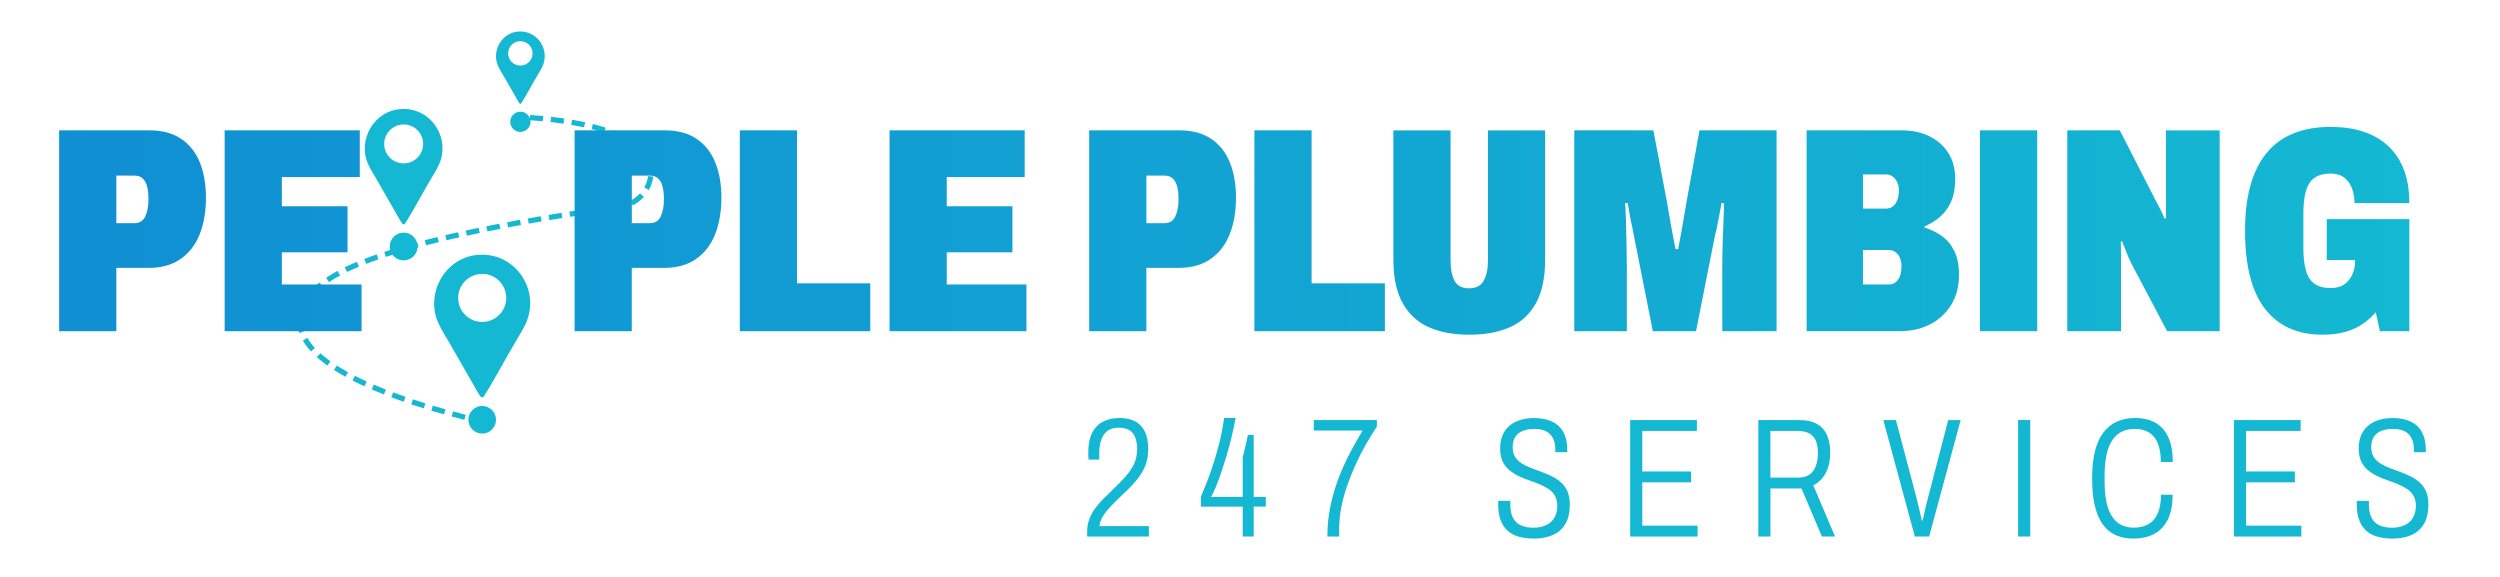 <svg xmlns="http://www.w3.org/2000/svg" xmlns:xlink="http://www.w3.org/1999/xlink" id="Layer_1" data-name="Layer 1" viewBox="0 0 952.71 219.86"><defs><style>      .cls-1 {        stroke-dasharray: 5.01 3;      }      .cls-1, .cls-2 {        fill: none;        stroke: #14b8d2;        stroke-miterlimit: 10;        stroke-width: 2px;      }      .cls-3 {        fill: #14b8d2;      }      .cls-4 {        fill: url(#linear-gradient);      }    </style><linearGradient id="linear-gradient" x1="22.54" y1="87.95" x2="918.17" y2="87.95" gradientUnits="userSpaceOnUse"><stop offset="0" stop-color="#108fd3"></stop><stop offset="1" stop-color="#14b8d2"></stop></linearGradient></defs><path class="cls-3" d="M197.81,12.01c-6.57.24-10.7,7.5-7.91,13.34.8,1.7,1.44,2.53,2.42,4.28,1.02,1.78,2.45,4.28,3.54,6.17.48.84.93,1.62,1.28,2.24.38.55.91,1.98,1.43,1.4,1.75-2.64,4.38-7.61,6.26-10.74.85-1.47,1.8-2.83,2.33-4.5v-.04c1.91-6.11-2.84-12.52-9.34-12.14ZM198.3,24.99c-2.57,0-4.65-2.08-4.65-4.65s2.08-4.65,4.65-4.65,4.65,2.08,4.65,4.65-2.08,4.65-4.65,4.65Z"></path><circle class="cls-3" cx="183.76" cy="159.97" r="5.26"></circle><g><path class="cls-2" d="M196.44,44.6s.91.01,2.5.08"></path><path class="cls-1" d="M201.93,44.83c13.46.83,46.92,4.58,46.12,21.37-.32,6.59-5.64,11.86-12.18,12.73-21.96,2.9-88.92,12.74-110.89,27.66,0,0-46.45,27.04,53.7,52.85"></path><path class="cls-2" d="M180.15,159.81c.8.2,1.61.41,2.43.61"></path></g><path class="cls-3" d="M153.05,41.56c-10.49.39-17.08,11.97-12.63,21.28,1.27,2.71,2.31,4.03,3.86,6.84,1.63,2.83,3.91,6.82,5.65,9.84.77,1.34,1.48,2.58,2.05,3.57.6.87,1.45,3.16,2.28,2.23,2.8-4.22,6.99-12.15,9.98-17.14,1.36-2.35,2.87-4.52,3.71-7.19l.02-.07c3.02-9.75-4.55-19.98-14.92-19.36ZM153.83,62.27c-4.1,0-7.42-3.32-7.42-7.42s3.32-7.42,7.42-7.42,7.42,3.32,7.42,7.42-3.32,7.42-7.42,7.42Z"></path><path class="cls-3" d="M182.79,97.1c-12.96.48-21.1,14.8-15.61,26.3,1.57,3.35,2.85,4.98,4.77,8.45,2.01,3.5,4.84,8.43,6.98,12.16.95,1.66,1.83,3.19,2.53,4.41.75,1.08,1.79,3.91,2.81,2.76,3.46-5.21,8.64-15.01,12.33-21.18,1.68-2.9,3.55-5.59,4.59-8.88l.03-.08c3.74-12.05-5.62-24.69-18.44-23.93ZM183.76,122.69c-5.06,0-9.16-4.1-9.16-9.16s4.1-9.16,9.16-9.16,9.16,4.1,9.16,9.16-4.1,9.16-9.16,9.16Z"></path><circle class="cls-3" cx="153.83" cy="93.94" r="5.3"></circle><circle class="cls-3" cx="198.3" cy="46.42" r="3.86"></circle><path class="cls-4" d="M22.54,126.21V49.68h34.48c4.82,0,8.82,1.08,12.01,3.23,3.19,2.15,5.56,5.15,7.12,9.01,1.56,3.86,2.34,8.34,2.34,13.46s-.82,10.01-2.45,14.02c-1.63,4-4.06,7.12-7.29,9.34-3.23,2.22-7.21,3.34-11.96,3.34h-12.46v24.14h-21.8ZM44.34,85.05h6.9c1.93,0,3.3-.85,4.12-2.56.81-1.7,1.22-3.89,1.22-6.56,0-1.85-.17-3.45-.5-4.78-.33-1.33-.89-2.37-1.67-3.12-.78-.74-1.84-1.11-3.17-1.11h-6.9v18.13ZM85.61,126.21V49.68h51.5v17.8h-29.7v11.12h25.03v17.57h-25.03v12.24h30.37v17.8h-52.17ZM218.97,126.21V49.68h34.48c4.82,0,8.82,1.08,12.01,3.23,3.19,2.15,5.56,5.15,7.12,9.01,1.56,3.86,2.34,8.34,2.34,13.46s-.82,10.01-2.45,14.02c-1.63,4-4.06,7.12-7.29,9.34-3.23,2.22-7.21,3.34-11.96,3.34h-12.46v24.14h-21.8ZM240.77,85.05h6.9c1.93,0,3.3-.85,4.12-2.56.81-1.7,1.22-3.89,1.22-6.56,0-1.85-.17-3.45-.5-4.78-.33-1.33-.89-2.37-1.67-3.12-.78-.74-1.84-1.11-3.17-1.11h-6.9v18.13ZM281.93,126.21V49.68h21.8v58.29h27.92v18.24h-49.72ZM338.99,126.21V49.68h51.5v17.8h-29.7v11.12h25.03v17.57h-25.03v12.24h30.37v17.8h-52.17ZM415.07,126.21V49.68h34.48c4.82,0,8.82,1.08,12.01,3.23,3.19,2.15,5.56,5.15,7.12,9.01,1.56,3.86,2.34,8.34,2.34,13.46s-.82,10.01-2.45,14.02c-1.63,4-4.06,7.12-7.29,9.34-3.23,2.22-7.21,3.34-11.96,3.34h-12.46v24.14h-21.8ZM436.87,85.05h6.9c1.93,0,3.3-.85,4.12-2.56.82-1.7,1.22-3.89,1.22-6.56,0-1.85-.17-3.45-.5-4.78-.33-1.33-.89-2.37-1.67-3.12-.78-.74-1.84-1.11-3.17-1.11h-6.9v18.13ZM478.03,126.21V49.68h21.8v58.29h27.92v18.24h-49.72ZM559.9,127.55c-6.01,0-11.16-.96-15.46-2.89-4.3-1.93-7.62-5.01-9.95-9.23-2.34-4.23-3.5-9.75-3.5-16.57v-49.16h21.8v49.72c0,3.12.5,5.64,1.5,7.56,1,1.93,2.84,2.89,5.51,2.89s4.54-.96,5.62-2.89c1.07-1.93,1.61-4.45,1.61-7.56v-49.72h21.8v49.16c0,6.82-1.15,12.35-3.45,16.57-2.3,4.23-5.6,7.3-9.9,9.23-4.3,1.93-9.49,2.89-15.57,2.89ZM599.94,126.21V49.68h30.14l5.12,27.03c.22,1.26.52,2.99.89,5.17.37,2.19.78,4.45,1.22,6.79.45,2.34.85,4.43,1.22,6.28h1c.29-1.48.63-3.3,1-5.45.37-2.15.76-4.34,1.17-6.56.41-2.23.76-4.3,1.06-6.23l4.89-27.03h29.37v76.53h-20.69v-23.92c0-3.63.06-7.1.17-10.4.11-3.3.22-6.21.33-8.73.11-2.52.17-4.45.17-5.78h-1c-.15,1.11-.37,2.41-.67,3.89-.3,1.48-.57,2.93-.83,4.34-.26,1.41-.54,2.6-.83,3.56l-7.34,37.04h-16.46l-7.34-37.04c-.15-.96-.39-2.15-.72-3.56-.33-1.41-.61-2.85-.84-4.34-.22-1.48-.44-2.78-.67-3.89h-1c.15,1.85.26,4.19.33,7.01.07,2.82.15,5.78.22,8.9.07,3.12.11,6.12.11,9.01v23.92h-20.02ZM688.48,126.21V49.68h36.15c4,0,7.53.74,10.57,2.22,3.04,1.48,5.45,3.6,7.23,6.34,1.78,2.74,2.67,6.08,2.67,10.01,0,3.34-.52,6.19-1.56,8.56-1.04,2.37-2.45,4.32-4.23,5.84-1.78,1.52-3.75,2.72-5.9,3.62v.44c2.37.74,4.54,1.8,6.51,3.17,1.96,1.37,3.56,3.26,4.78,5.67,1.22,2.41,1.84,5.51,1.84,9.29,0,4.3-.98,8.06-2.95,11.29-1.97,3.23-4.64,5.71-8.01,7.45-3.38,1.74-7.21,2.61-11.51,2.61h-35.59ZM709.95,79.49h8.9c.96,0,1.8-.28,2.5-.84.7-.56,1.26-1.35,1.67-2.39.41-1.04.61-2.34.61-3.89s-.46-3.02-1.39-4.17c-.93-1.15-2.06-1.72-3.39-1.72h-8.9v13.01ZM709.95,108.41h9.9c1.41,0,2.56-.59,3.45-1.78.89-1.18,1.33-2.97,1.33-5.34,0-1.11-.21-2.13-.61-3.06-.41-.93-.98-1.65-1.72-2.17-.74-.52-1.56-.78-2.45-.78h-9.9v13.13ZM754.55,126.21V49.68h21.8v76.53h-21.8ZM787.81,126.21V49.68h20.02l12.57,24.58c.37.74.84,1.63,1.39,2.67.56,1.04,1.11,2.11,1.67,3.23.56,1.11,1.02,2.15,1.39,3.12l.56-.11v-33.48h20.47v76.53h-20.02l-13.57-25.7c-.74-1.48-1.39-2.95-1.95-4.39s-1.09-2.84-1.61-4.17l-.56.11c.07,1.41.11,2.87.11,4.39v29.76h-20.47ZM885.14,127.55c-9.57,0-16.89-3.28-21.97-9.84-5.08-6.56-7.62-16.48-7.62-29.75,0-8.97,1.26-16.39,3.78-22.25,2.52-5.86,6.19-10.21,11.01-13.07,4.82-2.85,10.75-4.28,17.8-4.28,4.6,0,8.73.59,12.4,1.78,3.67,1.19,6.82,2.98,9.45,5.39,2.63,2.41,4.65,5.43,6.06,9.07,1.41,3.63,2.11,7.9,2.11,12.79h-20.91c0-1.56-.19-3.02-.56-4.39-.37-1.37-.93-2.58-1.67-3.61-.74-1.04-1.67-1.84-2.78-2.39-1.11-.56-2.49-.84-4.12-.84-2,0-3.67.32-5,.95-1.34.63-2.39,1.6-3.17,2.89-.78,1.3-1.33,2.91-1.67,4.84-.33,1.93-.5,4.15-.5,6.68v12.9c0,3.41.31,6.27.95,8.56.63,2.3,1.7,4,3.23,5.12,1.52,1.11,3.62,1.67,6.28,1.67,2.08,0,3.78-.46,5.12-1.39,1.34-.93,2.35-2.17,3.06-3.73.7-1.56,1.06-3.23,1.06-5.01v-.56h-10.79v-15.57h31.48v42.71h-11.23l-1.56-7.23c-1.41,1.63-3.04,3.1-4.89,4.39-1.85,1.3-4.04,2.32-6.56,3.06-2.52.74-5.45,1.11-8.79,1.11Z"></path><g><path class="cls-3" d="M414.3,204.46v-1.81c0-1.73.27-3.32.82-4.79.55-1.47,1.29-2.84,2.21-4.11.93-1.27,1.96-2.48,3.1-3.62,1.14-1.14,2.3-2.28,3.48-3.4,1.77-1.68,3.36-3.3,4.78-4.85,1.41-1.55,2.54-3.19,3.39-4.92.84-1.72,1.26-3.65,1.26-5.76,0-1.73-.23-3.2-.7-4.43-.46-1.23-1.2-2.17-2.21-2.81-1.01-.65-2.34-.97-3.99-.97-1.98,0-3.51.45-4.59,1.36-1.08.91-1.83,2.08-2.28,3.53-.44,1.45-.66,2.97-.66,4.56v2.72h-4.05c-.04-.26-.07-.62-.1-1.1-.02-.47-.03-.97-.03-1.49,0-3.24.52-5.82,1.55-7.77,1.03-1.94,2.45-3.34,4.24-4.21,1.79-.86,3.81-1.29,6.04-1.29,1.73,0,3.27.23,4.62.68,1.35.45,2.5,1.17,3.45,2.13.95.97,1.68,2.2,2.18,3.69.51,1.49.76,3.29.76,5.4,0,1.9-.24,3.62-.73,5.18-.49,1.55-1.2,3.04-2.15,4.46s-2.06,2.8-3.32,4.14-2.68,2.72-4.24,4.14c-1.31,1.25-2.56,2.5-3.76,3.75-1.2,1.25-2.2,2.51-3.01,3.79-.8,1.27-1.27,2.56-1.39,3.85h18.85v3.95h-23.53Z"></path><path class="cls-3" d="M473.58,204.46v-11.39h-15.94v-3.75c1.39-3.24,2.66-6.47,3.8-9.71s2.14-6.54,3-9.9c.86-3.36,1.55-6.84,2.06-10.42h4.37c-.42,2.33-.93,4.74-1.52,7.21-.59,2.48-1.24,4.91-1.96,7.28-.72,2.37-1.43,4.61-2.15,6.7-.72,2.09-1.4,3.91-2.06,5.44-.65,1.53-1.21,2.69-1.68,3.46h12.08v-15.21c.17-.56.34-1.2.51-1.91.17-.71.35-1.46.54-2.23.19-.78.36-1.53.51-2.26.15-.73.28-1.4.41-2.01h2.21v23.62h4.62v3.69h-4.62v11.39h-4.18Z"></path><path class="cls-3" d="M505.84,204.46c0-4.18.42-8.21,1.27-12.07.84-3.86,1.95-7.52,3.32-10.97,1.37-3.45,2.84-6.63,4.4-9.54s3.04-5.51,4.43-7.8h-18.6v-4.01h24.04v2.52c-1.31,1.94-2.64,4.09-3.99,6.44-1.35,2.35-2.64,4.84-3.86,7.47-1.22,2.63-2.33,5.35-3.32,8.15-.99,2.8-1.77,5.62-2.34,8.45-.57,2.83-.85,5.62-.85,8.38v2.98h-4.49Z"></path><path class="cls-3" d="M584.54,205.24c-1.9,0-3.68-.21-5.35-.61-1.67-.41-3.11-1.11-4.33-2.1-1.22-.99-2.18-2.33-2.88-4.01-.7-1.68-1.04-3.82-1.04-6.41v-1.23h4.62v1.36c0,2.07.33,3.75.98,5.05.65,1.29,1.64,2.25,2.97,2.88,1.33.63,2.96.94,4.9.94.89,0,1.76-.09,2.62-.26.86-.17,1.69-.46,2.47-.87.78-.41,1.46-.94,2.06-1.59.59-.65,1.05-1.44,1.39-2.39.34-.95.51-2.05.51-3.3,0-1.51-.31-2.78-.92-3.82-.61-1.04-1.43-1.89-2.47-2.56-1.03-.67-2.19-1.27-3.48-1.81-1.29-.54-2.63-1.05-4.02-1.52-1.39-.47-2.72-1.02-3.99-1.65-1.27-.62-2.43-1.38-3.48-2.26-1.05-.88-1.89-1.98-2.5-3.3-.61-1.32-.92-2.92-.92-4.82s.31-3.63.92-5.08,1.49-2.65,2.63-3.62c1.14-.97,2.5-1.7,4.08-2.2,1.58-.5,3.36-.74,5.35-.74,1.86,0,3.55.23,5.09.68,1.54.45,2.87,1.17,3.99,2.13,1.12.97,1.98,2.22,2.59,3.75.61,1.53.92,3.38.92,5.53v.91h-4.55v-1.17c0-1.64-.3-3.03-.89-4.17-.59-1.14-1.47-2.02-2.62-2.62-1.16-.6-2.6-.91-4.33-.91s-3.22.24-4.46.71-2.21,1.23-2.91,2.26c-.7,1.04-1.04,2.37-1.04,4.01,0,1.47.31,2.69.92,3.66.61.97,1.43,1.79,2.47,2.46,1.03.67,2.19,1.25,3.48,1.75,1.29.5,2.62.99,4.02,1.49,1.39.5,2.72,1.06,3.99,1.68,1.26.63,2.42,1.39,3.48,2.3,1.05.91,1.89,2.05,2.5,3.43.61,1.38.92,3.04.92,4.98,0,3.15-.58,5.67-1.74,7.57-1.16,1.9-2.76,3.29-4.81,4.17-2.05.88-4.42,1.33-7.12,1.33Z"></path><path class="cls-3" d="M621.23,204.46v-44.39h25.43v4.14h-20.81v15.47h18.6v4.14h-18.6v16.5h21.07v4.14h-25.68Z"></path><path class="cls-3" d="M670.07,204.46v-44.39h15.37c3.04,0,5.43.54,7.18,1.62,1.75,1.08,2.99,2.55,3.73,4.4.74,1.86,1.11,3.95,1.11,6.28,0,3.19-.59,5.86-1.77,7.99-1.18,2.14-2.74,3.66-4.68,4.56l8.29,19.54h-5l-7.78-18.31h-11.83v18.31h-4.62ZM674.69,182.01h10.57c2.57,0,4.47-.84,5.69-2.52,1.22-1.68,1.83-3.99,1.83-6.92,0-1.72-.24-3.21-.73-4.46-.49-1.25-1.3-2.21-2.44-2.88-1.14-.67-2.72-1-4.75-1h-10.19v17.8Z"></path><path class="cls-3" d="M729.72,204.46l-12.02-44.39h4.81l8.03,30.41c.17.73.37,1.59.6,2.56.23.97.45,1.92.67,2.85.21.93.4,1.76.57,2.49h.32c.13-.6.28-1.34.47-2.2.19-.86.4-1.78.63-2.75.23-.97.47-1.95.73-2.94l7.91-30.41h4.74l-12.02,44.39h-5.44Z"></path><path class="cls-3" d="M769.07,204.46v-44.39h4.62v44.39h-4.62Z"></path><path class="cls-3" d="M813.04,205.24c-3.54,0-6.48-.84-8.83-2.52s-4.08-4.22-5.22-7.6-1.71-7.67-1.71-12.84c0-7.85,1.41-13.64,4.24-17.38,2.83-3.73,6.85-5.6,12.08-5.6,3.08,0,5.68.6,7.81,1.81,2.13,1.21,3.76,3.04,4.9,5.5s1.71,5.61,1.71,9.45h-4.55c0-2.76-.37-5.08-1.11-6.96-.74-1.88-1.85-3.29-3.32-4.24-1.48-.95-3.35-1.42-5.63-1.42s-4.4.61-6.11,1.84-3.02,3.16-3.92,5.79c-.91,2.63-1.36,6.08-1.36,10.35v2.07c0,4.14.44,7.51,1.33,10.09.88,2.59,2.15,4.49,3.79,5.69,1.65,1.21,3.65,1.81,6.01,1.81,2.23,0,4.12-.45,5.66-1.36,1.54-.91,2.71-2.29,3.51-4.14.8-1.85,1.2-4.21,1.2-7.05h4.43c0,3.84-.61,6.99-1.83,9.45-1.22,2.46-2.94,4.28-5.16,5.47-2.21,1.19-4.86,1.78-7.94,1.78Z"></path><path class="cls-3" d="M851.31,204.46v-44.39h25.43v4.14h-20.81v15.47h18.6v4.14h-18.6v16.5h21.07v4.14h-25.68Z"></path><path class="cls-3" d="M911.73,205.24c-1.9,0-3.68-.21-5.35-.61-1.67-.41-3.11-1.11-4.33-2.1-1.22-.99-2.18-2.33-2.88-4.01-.7-1.68-1.04-3.82-1.04-6.41v-1.23h4.62v1.36c0,2.07.33,3.75.98,5.05.65,1.29,1.64,2.25,2.97,2.88,1.33.63,2.96.94,4.9.94.89,0,1.76-.09,2.62-.26.86-.17,1.69-.46,2.47-.87.78-.41,1.46-.94,2.06-1.59.59-.65,1.05-1.44,1.39-2.39.34-.95.51-2.05.51-3.3,0-1.51-.31-2.78-.92-3.82-.61-1.04-1.43-1.89-2.47-2.56-1.03-.67-2.19-1.27-3.48-1.81-1.29-.54-2.63-1.05-4.02-1.52-1.39-.47-2.72-1.02-3.99-1.65-1.27-.62-2.43-1.38-3.48-2.26-1.05-.88-1.89-1.98-2.5-3.3-.61-1.32-.92-2.92-.92-4.82s.31-3.63.92-5.08,1.49-2.65,2.63-3.62c1.14-.97,2.5-1.7,4.08-2.2,1.58-.5,3.36-.74,5.35-.74,1.86,0,3.55.23,5.09.68,1.54.45,2.87,1.17,3.99,2.13,1.12.97,1.98,2.22,2.59,3.75.61,1.53.92,3.38.92,5.53v.91h-4.55v-1.17c0-1.64-.3-3.03-.89-4.17-.59-1.14-1.47-2.02-2.62-2.62-1.16-.6-2.6-.91-4.33-.91s-3.22.24-4.46.71-2.21,1.23-2.91,2.26c-.7,1.04-1.04,2.37-1.04,4.01,0,1.47.31,2.69.92,3.66.61.97,1.43,1.79,2.47,2.46,1.03.67,2.19,1.25,3.48,1.75,1.29.5,2.62.99,4.02,1.49,1.39.5,2.72,1.06,3.99,1.68,1.26.63,2.42,1.39,3.48,2.3,1.05.91,1.89,2.05,2.5,3.43.61,1.38.92,3.04.92,4.98,0,3.15-.58,5.67-1.74,7.57-1.16,1.9-2.76,3.29-4.81,4.17-2.05.88-4.42,1.33-7.12,1.33Z"></path></g></svg>